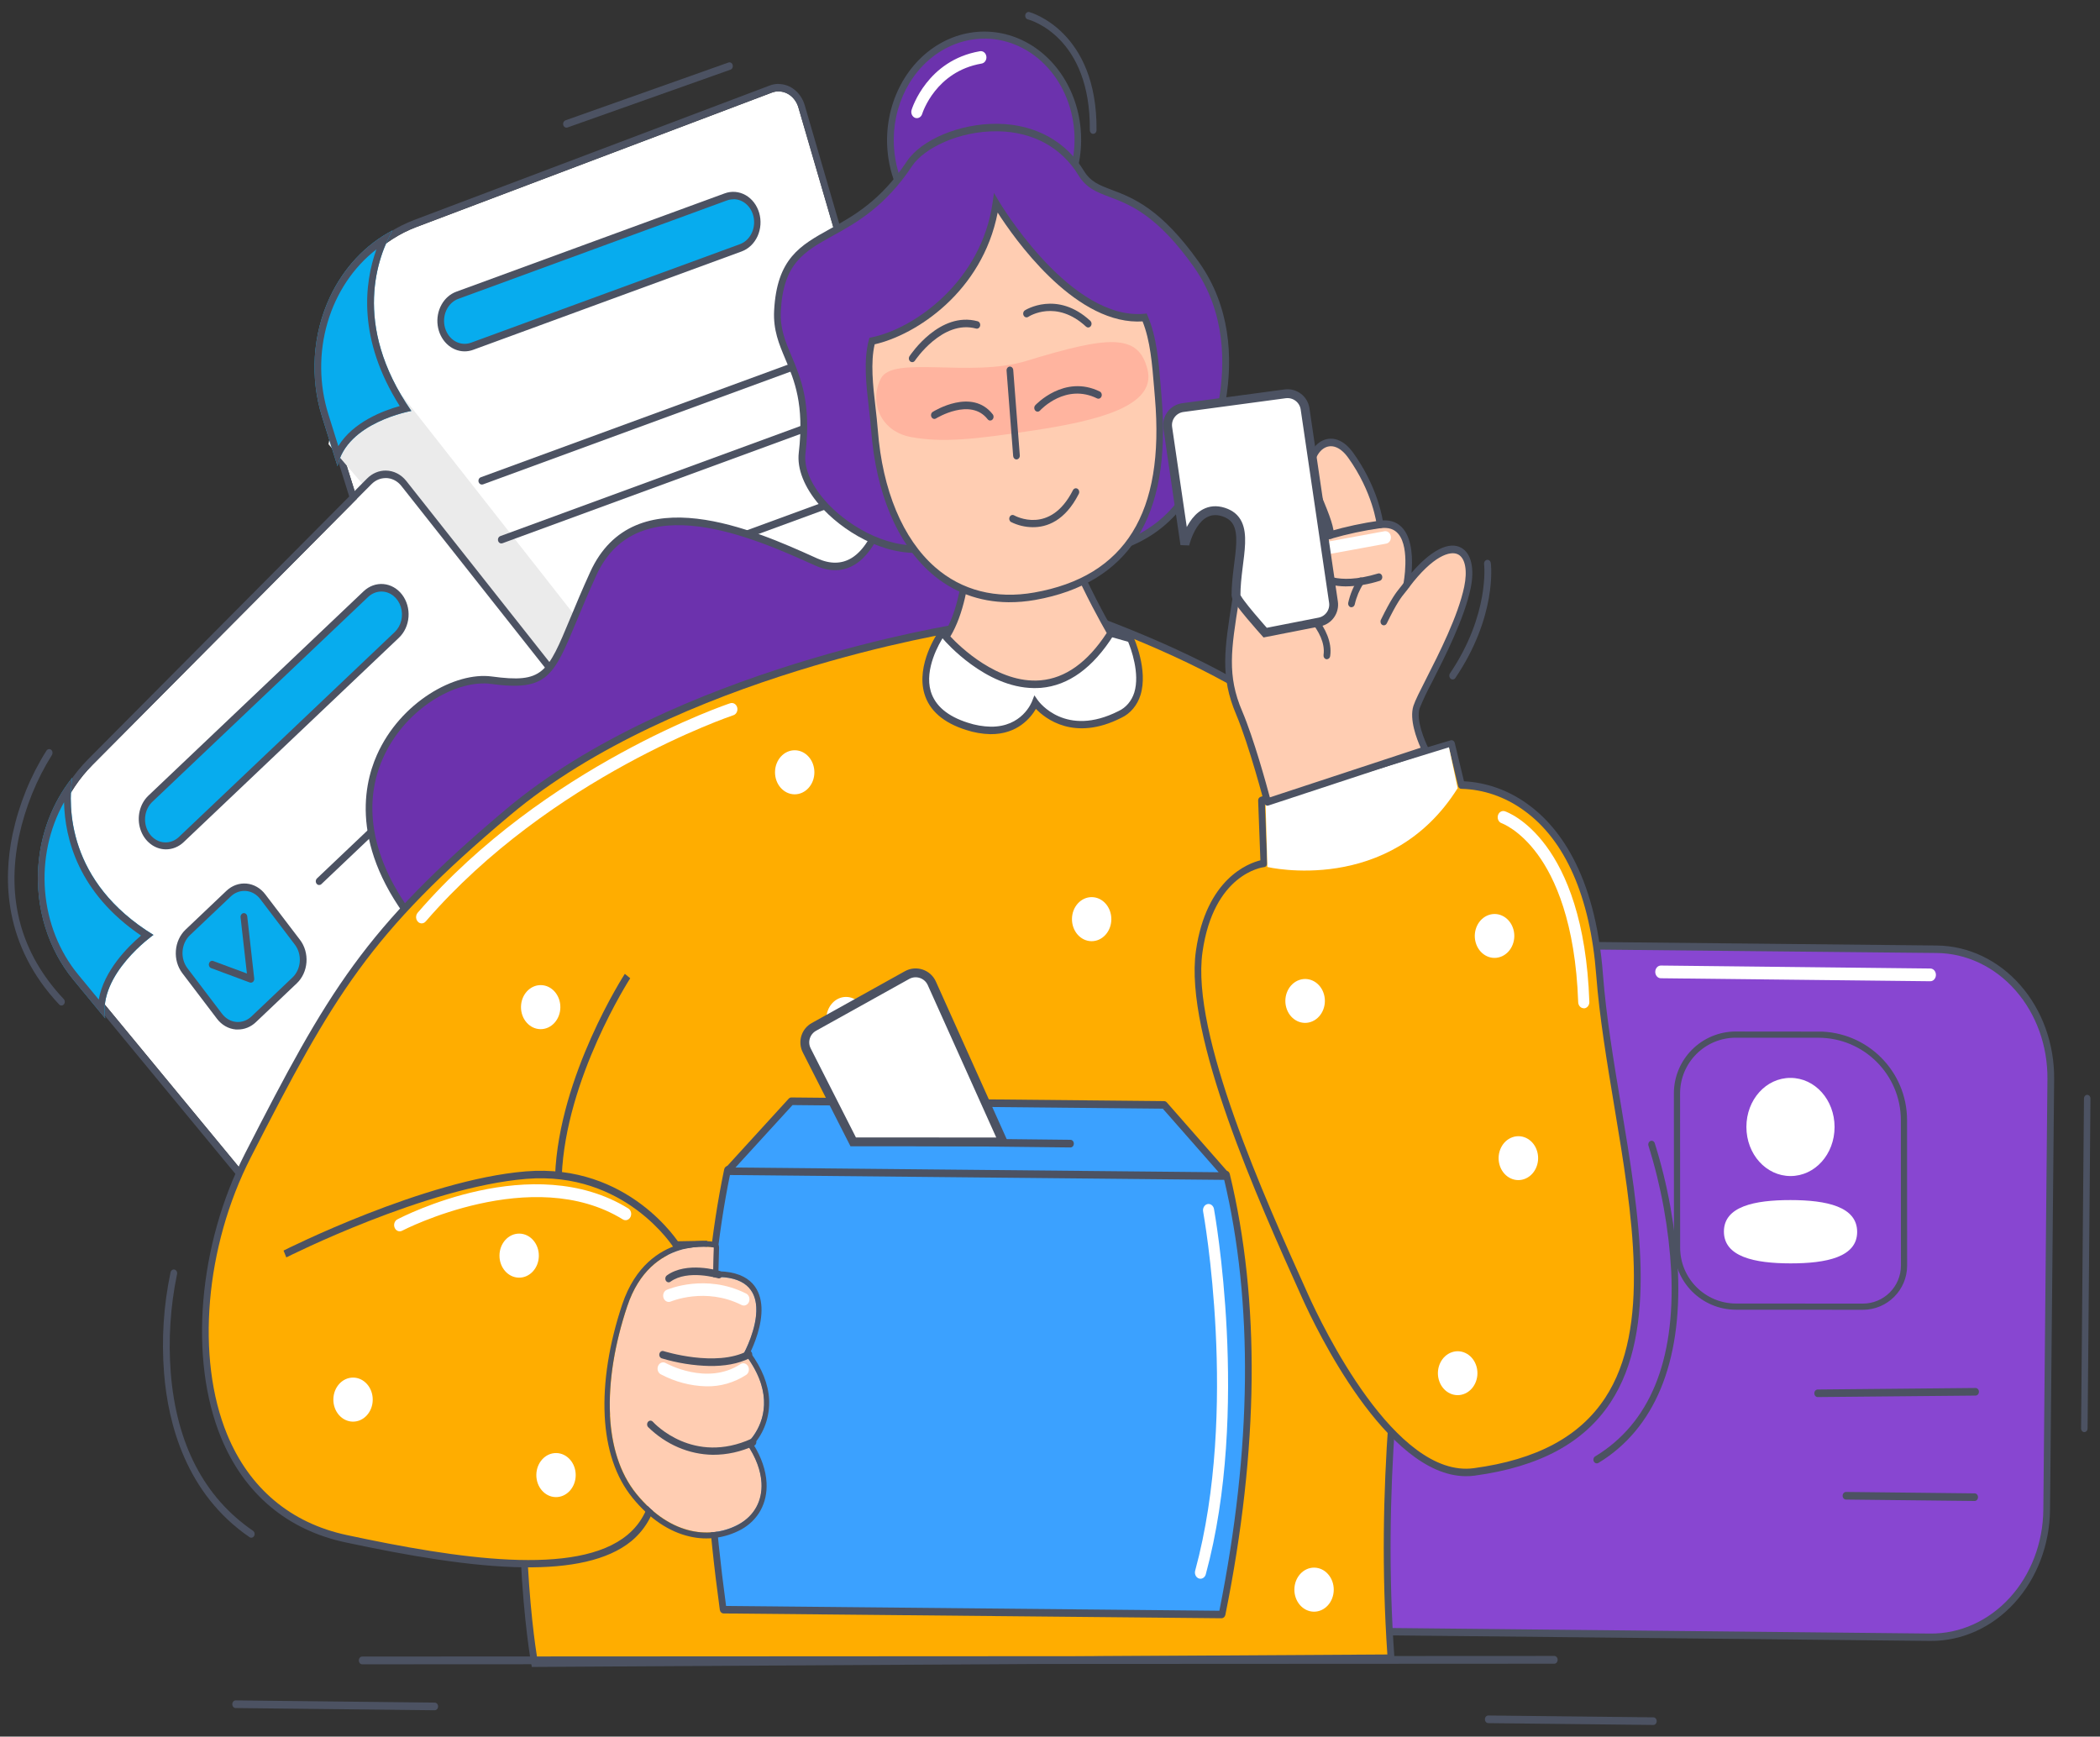 <svg width="237" height="196" viewBox="0 0 237 196" fill="none" xmlns="http://www.w3.org/2000/svg">
<rect x="0" y="0" width="237" height="196" fill="#333333" stroke="none"/>
<path d="M218.582 107.152L156.177 106.51C149.002 106.437 143.125 112.873 143.048 120.886L142.585 169.496C142.508 177.509 148.262 184.064 155.436 184.138L217.841 184.779C225.016 184.853 230.894 178.417 230.97 170.404L231.434 121.794C231.51 113.781 225.756 107.226 218.582 107.152Z" fill="#8846D1"/>
<path d="M217.837 185.202L155.435 184.56C151.888 184.524 148.501 182.916 146.019 180.091C143.536 177.265 142.161 173.453 142.196 169.491L142.659 120.881C142.697 116.917 144.143 113.13 146.679 110.353C149.216 107.576 152.634 106.037 156.184 106.073L218.585 106.714C222.135 106.751 225.523 108.36 228.006 111.189C230.489 114.018 231.863 117.834 231.825 121.798L231.361 170.408C231.32 174.369 229.872 178.152 227.336 180.926C224.801 183.7 221.384 185.238 217.837 185.202ZM156.175 106.933C152.827 106.899 149.602 108.351 147.209 110.971C144.816 113.591 143.452 117.164 143.417 120.903L142.953 169.513C142.921 173.25 144.218 176.847 146.56 179.512C148.902 182.178 152.097 183.694 155.443 183.729L217.845 184.37C221.191 184.404 224.414 182.954 226.807 180.337C229.199 177.72 230.565 174.151 230.604 170.414L231.067 121.79C231.103 118.05 229.807 114.45 227.465 111.782C225.123 109.113 221.926 107.595 218.577 107.56L156.175 106.933Z" fill="#4C5262"/>
<path d="M205.136 157.682C205.035 157.681 204.939 157.635 204.869 157.553C204.798 157.472 204.759 157.363 204.76 157.249C204.761 157.136 204.802 157.027 204.874 156.948C204.946 156.868 205.043 156.824 205.143 156.825L222.953 156.655C223.003 156.654 223.052 156.665 223.099 156.686C223.145 156.706 223.188 156.738 223.223 156.777C223.259 156.816 223.287 156.863 223.307 156.915C223.326 156.967 223.336 157.023 223.336 157.08C223.336 157.193 223.297 157.302 223.227 157.383C223.157 157.464 223.061 157.511 222.961 157.512L205.151 157.679L205.136 157.682Z" fill="#4C5262"/>
<path d="M222.849 169.408L208.329 169.248C208.228 169.247 208.132 169.2 208.062 169.119C207.991 169.038 207.952 168.928 207.953 168.814C207.954 168.7 207.995 168.592 208.067 168.512C208.139 168.432 208.236 168.388 208.336 168.389L222.857 168.549C222.957 168.55 223.053 168.597 223.123 168.678C223.194 168.759 223.233 168.869 223.232 168.983C223.231 169.097 223.19 169.205 223.118 169.285C223.046 169.365 222.949 169.409 222.849 169.408Z" fill="#4C5262"/>
<path d="M235.228 161.637C235.131 161.636 235.038 161.59 234.97 161.51C234.901 161.43 234.864 161.322 234.865 161.21L235.191 123.985C235.192 123.873 235.231 123.766 235.301 123.687C235.37 123.609 235.464 123.566 235.562 123.567C235.659 123.568 235.752 123.613 235.82 123.693C235.888 123.773 235.926 123.881 235.925 123.993L235.599 161.219C235.598 161.331 235.558 161.438 235.489 161.516C235.419 161.594 235.326 161.638 235.228 161.637Z" fill="#4C5262"/>
<path d="M217.844 110.748L187.433 110.411C187.265 110.409 187.105 110.332 186.988 110.196C186.87 110.06 186.805 109.877 186.807 109.686C186.809 109.496 186.877 109.314 186.997 109.181C187.116 109.048 187.278 108.974 187.445 108.976L217.856 109.312C218.024 109.314 218.184 109.392 218.302 109.527C218.419 109.663 218.484 109.847 218.482 110.037C218.48 110.227 218.412 110.409 218.292 110.542C218.173 110.676 218.011 110.749 217.844 110.748Z" fill="white"/>
<g clip-path="url(#clip0_4992_13800)">
<path d="M202.073 135.446C206.15 135.448 209.591 136.188 209.593 139.035C209.594 141.883 206.131 142.593 202.076 142.591C198 142.588 194.558 141.848 194.556 139.001C194.555 136.153 198.018 135.444 202.073 135.446ZM202.066 121.657C204.828 121.658 207.042 124.123 207.044 127.198C207.045 130.272 204.833 132.736 202.071 132.734C199.31 132.732 197.095 130.266 197.094 127.192C197.092 124.118 199.305 121.655 202.066 121.657Z" fill="white"/>
<path d="M189.26 123.416C189.258 119.744 192.234 116.768 195.906 116.77L205.221 116.775C210.55 116.778 214.873 121.101 214.876 126.431L214.884 142.833C214.885 145.401 212.804 147.482 210.236 147.48L195.921 147.472C192.249 147.47 189.27 144.491 189.268 140.818L189.26 123.416Z" stroke="#4C5262" stroke-width="0.7"/>
</g>
<path d="M50.233 88.065L37.494 47.337C36.81 45.15 36.535 42.83 36.684 40.517C36.834 38.205 37.406 35.95 38.365 33.892C40.179 29.995 43.273 27.031 46.995 25.623L87.103 10.456C87.399 10.341 87.713 10.294 88.026 10.317C88.339 10.34 88.644 10.432 88.925 10.589C89.205 10.745 89.454 10.962 89.658 11.227C89.863 11.493 90.017 11.801 90.114 12.134L114.683 96.428C114.808 96.856 114.833 97.313 114.755 97.756C114.677 98.198 114.499 98.611 114.238 98.956C113.978 99.3 113.642 99.564 113.265 99.723C112.887 99.882 112.479 99.93 112.08 99.863L52.118 89.793C51.693 89.724 51.292 89.527 50.96 89.222C50.628 88.918 50.377 88.518 50.233 88.065Z" fill="white"/>
<path d="M87.881 10.324C88.375 10.329 88.855 10.507 89.253 10.833C89.651 11.159 89.948 11.616 90.101 12.141L114.67 96.435C114.786 96.833 114.816 97.255 114.757 97.669C114.698 98.082 114.552 98.474 114.331 98.813C114.11 99.151 113.82 99.427 113.486 99.616C113.152 99.805 112.782 99.903 112.408 99.901C112.294 99.9 112.18 99.89 112.067 99.87L52.105 89.797C51.681 89.726 51.283 89.528 50.953 89.222C50.623 88.917 50.374 88.516 50.233 88.064L37.494 47.336C36.831 45.217 36.552 42.971 36.672 40.729C36.791 38.487 37.308 36.292 38.192 34.272C39.075 32.253 40.309 30.448 41.82 28.963C43.331 27.478 45.09 26.342 46.995 25.622L87.102 10.454C87.353 10.36 87.616 10.313 87.881 10.315L87.881 10.324ZM87.889 9.469C87.54 9.466 87.193 9.528 86.863 9.654L46.756 24.821C44.755 25.577 42.908 26.769 41.322 28.328C39.735 29.887 38.44 31.781 37.512 33.902C36.584 36.022 36.041 38.326 35.916 40.68C35.79 43.035 36.084 45.392 36.779 47.616L49.519 88.345C49.707 88.94 50.036 89.467 50.472 89.868C50.907 90.27 51.432 90.531 51.991 90.625L111.953 100.709C112.1 100.735 112.25 100.749 112.399 100.75C112.893 100.753 113.381 100.624 113.822 100.375C114.263 100.126 114.645 99.763 114.937 99.317C115.232 98.871 115.427 98.353 115.506 97.806C115.584 97.259 115.543 96.699 115.387 96.174L90.82 11.88C90.618 11.187 90.226 10.582 89.7 10.152C89.174 9.721 88.54 9.487 87.887 9.481L87.889 9.469Z" fill="#4C5262"/>
<path d="M39.706 37.409L76.737 84.588L69.175 87.623L37.066 50.131L39.706 37.409Z" fill="#EBEBEB"/>
<path d="M37.208 33.588C36.252 35.645 35.682 37.898 35.533 40.208C35.384 42.519 35.659 44.838 36.342 47.022L38.092 52.624C39.12 47.661 46.422 46.384 46.422 46.384C39.6 36.55 42.726 28.789 44.299 26.009C41.253 27.59 38.759 30.255 37.208 33.588Z" fill="#07ACEE"/>
<path d="M42.48 28.145C41.116 31.944 40.323 38.267 45.114 45.828C43.286 46.337 39.855 47.614 38.182 50.351L37.054 46.742C36.013 43.41 35.98 39.785 36.96 36.424C37.94 33.063 39.88 30.154 42.48 28.145ZM44.298 26.009C40.877 27.783 38.166 30.919 36.695 34.804C35.224 38.69 35.098 43.046 36.342 47.022L38.091 52.624C39.12 47.661 46.422 46.384 46.422 46.384C39.6 36.55 42.725 28.789 44.298 26.009Z" fill="#4C5262"/>
<path d="M35.574 142.161L9.412 110.456C8.008 108.754 6.931 106.747 6.248 104.56C5.565 102.373 5.29 100.052 5.44 97.739C5.726 93.359 7.519 89.269 10.443 86.327L41.932 54.637C42.165 54.403 42.436 54.224 42.731 54.108C43.026 53.992 43.338 53.942 43.649 53.962C43.961 53.981 44.266 54.069 44.547 54.221C44.827 54.373 45.078 54.586 45.285 54.847L97.784 121.283C98.051 121.62 98.236 122.028 98.322 122.468C98.407 122.909 98.391 123.367 98.273 123.798C98.155 124.23 97.941 124.621 97.65 124.934C97.359 125.247 97.001 125.472 96.611 125.587L37.911 142.923C37.496 143.045 37.059 143.039 36.647 142.905C36.235 142.771 35.864 142.514 35.574 142.161Z" fill="white"/>
<path d="M43.537 53.952C43.87 53.953 44.198 54.032 44.501 54.185C44.804 54.338 45.075 54.562 45.295 54.84L97.794 121.276C98.061 121.613 98.246 122.021 98.332 122.461C98.417 122.902 98.4 123.359 98.283 123.791C98.165 124.223 97.951 124.614 97.66 124.927C97.369 125.24 97.011 125.465 96.621 125.58L37.921 142.916C37.718 142.978 37.508 143.008 37.297 143.005C36.974 143.002 36.656 142.925 36.362 142.779C36.067 142.633 35.803 142.421 35.584 142.157L9.413 110.455C8.051 108.805 6.997 106.869 6.311 104.759C5.625 102.649 5.321 100.407 5.417 98.162C5.513 95.918 6.006 93.716 6.869 91.684C7.732 89.652 8.947 87.831 10.443 86.326L41.932 54.636C42.373 54.193 42.945 53.951 43.537 53.957L43.537 53.952ZM43.545 53.111C42.764 53.103 42.008 53.423 41.426 54.008L9.937 85.698C8.367 87.278 7.092 89.19 6.187 91.324C5.281 93.457 4.763 95.769 4.663 98.125C4.563 100.481 4.881 102.835 5.601 105.051C6.321 107.266 7.428 109.298 8.856 111.03L35.018 142.735C35.306 143.085 35.655 143.364 36.044 143.557C36.432 143.75 36.852 143.852 37.278 143.857C37.557 143.859 37.835 143.82 38.105 143.741L96.802 126.405C97.317 126.253 97.789 125.956 98.173 125.542C98.557 125.128 98.841 124.612 98.996 124.042C99.152 123.472 99.174 122.868 99.061 122.286C98.948 121.705 98.705 121.165 98.352 120.72L45.853 54.284C45.563 53.919 45.208 53.627 44.811 53.425C44.413 53.222 43.982 53.116 43.545 53.111Z" fill="#4C5262"/>
<path d="M4.319 97.874C4.17 100.184 4.444 102.503 5.126 104.688C5.807 106.873 6.882 108.878 8.284 110.579L11.877 114.939C11.063 109.929 17.326 105.518 17.326 105.518C7.562 99.528 7.692 91.022 8.155 87.775C5.914 90.576 4.565 94.128 4.319 97.874Z" fill="#07ACEE"/>
<path d="M7.228 90.541C7.321 94.628 8.829 100.78 15.917 105.591C14.418 106.867 11.717 109.56 11.145 112.815L8.828 110.003C6.691 107.41 5.376 104.1 5.087 100.584C4.798 97.068 5.55 93.54 7.228 90.543L7.228 90.541ZM8.145 87.777C5.627 90.922 4.245 95.001 4.269 99.217C4.293 103.434 5.721 107.485 8.274 110.581L11.867 114.941C11.053 109.931 17.316 105.52 17.316 105.52C7.552 99.53 7.682 91.024 8.145 87.777Z" fill="#4C5262"/>
<path d="M25.762 100.747L21.138 105.121C19.983 106.214 19.84 108.14 20.819 109.423L24.736 114.56C25.715 115.843 27.445 115.998 28.599 114.905L33.224 110.531C34.379 109.438 34.522 107.512 33.543 106.229L29.625 101.092C28.647 99.809 26.917 99.654 25.762 100.747Z" fill="#07ACEE"/>
<path d="M26.828 116.193C26.753 116.193 26.677 116.192 26.601 116.191C26.194 116.155 25.797 116.029 25.434 115.821C25.07 115.613 24.747 115.326 24.484 114.978L20.574 109.833C20.041 109.13 19.78 108.219 19.849 107.299C19.917 106.379 20.309 105.526 20.938 104.927L25.551 100.545C25.863 100.248 26.224 100.024 26.613 99.883C27.003 99.743 27.413 99.689 27.821 99.726C28.228 99.763 28.625 99.888 28.989 100.097C29.352 100.305 29.675 100.591 29.939 100.94L33.857 106.076C34.122 106.423 34.323 106.826 34.448 107.261C34.573 107.696 34.62 108.154 34.587 108.61C34.553 109.066 34.439 109.51 34.252 109.917C34.065 110.324 33.808 110.686 33.495 110.982L28.883 115.362C28.311 115.909 27.58 116.205 26.828 116.193ZM27.587 100.553C27.021 100.547 26.473 100.77 26.042 101.181L21.426 105.561C20.95 106.015 20.654 106.661 20.603 107.357C20.552 108.053 20.749 108.743 21.152 109.275L25.059 114.42C25.259 114.684 25.504 114.901 25.779 115.059C26.054 115.217 26.355 115.313 26.663 115.34C26.972 115.368 27.283 115.328 27.578 115.221C27.872 115.115 28.146 114.944 28.382 114.72L32.995 110.337C33.232 110.114 33.428 109.841 33.572 109.534C33.715 109.227 33.802 108.891 33.829 108.546C33.856 108.202 33.822 107.855 33.728 107.525C33.635 107.195 33.484 106.89 33.284 106.626L29.374 101.478C29.175 101.215 28.93 100.997 28.655 100.84C28.38 100.682 28.08 100.587 27.771 100.56L27.587 100.553Z" fill="#4C5262"/>
<path d="M41.26 66.979L16.955 89.965C15.815 91.042 15.674 92.942 16.64 94.207L16.641 94.21C17.607 95.475 19.313 95.627 20.452 94.55L44.758 71.564C45.897 70.486 46.038 68.587 45.073 67.321L45.072 67.319C44.106 66.053 42.4 65.901 41.26 66.979Z" fill="#07ACEE"/>
<path d="M18.708 95.862C18.08 95.856 17.468 95.636 16.956 95.23C16.444 94.825 16.055 94.254 15.842 93.594C15.629 92.934 15.601 92.216 15.764 91.537C15.926 90.859 16.27 90.251 16.75 89.796L41.039 66.731C41.664 66.139 42.471 65.848 43.286 65.921C44.1 65.994 44.855 66.425 45.384 67.12C45.912 67.815 46.171 68.718 46.103 69.628C46.036 70.539 45.648 71.383 45.025 71.976L20.732 95.043C20.167 95.579 19.448 95.87 18.708 95.862ZM43.058 66.764C42.502 66.76 41.962 66.98 41.538 67.384L17.245 90.449C17.002 90.667 16.799 90.937 16.651 91.243C16.502 91.549 16.41 91.885 16.38 92.232C16.349 92.578 16.382 92.928 16.474 93.26C16.567 93.592 16.719 93.899 16.92 94.164C17.121 94.429 17.368 94.646 17.646 94.802C17.924 94.959 18.227 95.051 18.538 95.073C18.849 95.096 19.161 95.049 19.455 94.934C19.749 94.82 20.02 94.641 20.252 94.407L44.542 71.342C44.904 70.999 45.163 70.542 45.286 70.03C45.409 69.519 45.39 68.978 45.23 68.48C45.07 67.982 44.778 67.551 44.393 67.244C44.007 66.938 43.547 66.77 43.073 66.764L43.058 66.764Z" fill="#4C5262"/>
<path d="M36.014 99.887C35.96 99.887 35.906 99.873 35.857 99.848C35.808 99.823 35.765 99.786 35.73 99.74C35.697 99.698 35.672 99.649 35.657 99.596C35.641 99.543 35.636 99.487 35.64 99.431C35.644 99.376 35.658 99.322 35.681 99.272C35.704 99.222 35.735 99.178 35.773 99.142L55.58 80.335C55.618 80.298 55.662 80.27 55.71 80.252C55.757 80.234 55.807 80.227 55.857 80.231C55.907 80.235 55.956 80.25 56 80.275C56.045 80.3 56.085 80.334 56.117 80.376C56.15 80.419 56.175 80.468 56.191 80.521C56.207 80.574 56.213 80.63 56.209 80.685C56.206 80.741 56.193 80.796 56.17 80.846C56.148 80.895 56.117 80.94 56.079 80.977L36.269 99.787C36.198 99.855 36.107 99.89 36.014 99.887Z" fill="#4C5262"/>
<path d="M47.586 115.061C47.532 115.06 47.478 115.047 47.429 115.021C47.38 114.995 47.337 114.958 47.302 114.912C47.27 114.869 47.245 114.82 47.23 114.767C47.215 114.714 47.209 114.658 47.213 114.603C47.217 114.547 47.231 114.493 47.254 114.444C47.277 114.394 47.308 114.35 47.346 114.314L67.155 95.506C67.232 95.432 67.332 95.395 67.433 95.403C67.534 95.411 67.628 95.464 67.694 95.549C67.76 95.635 67.793 95.746 67.785 95.859C67.778 95.972 67.73 96.077 67.654 96.151L47.844 114.959C47.773 115.029 47.68 115.065 47.586 115.061Z" fill="#4C5262"/>
<path d="M81.91 22.381L51.587 33.401C50.165 33.917 49.387 35.613 49.85 37.189L49.85 37.191C50.313 38.767 51.84 39.625 53.261 39.109L83.585 28.089C85.006 27.572 85.784 25.876 85.322 24.301L85.321 24.298C84.859 22.723 83.332 21.864 81.91 22.381Z" fill="#07ACEE"/>
<path d="M52.405 39.656C51.675 39.647 50.971 39.348 50.42 38.812C49.869 38.277 49.507 37.541 49.396 36.733C49.286 35.925 49.436 35.1 49.819 34.403C50.201 33.706 50.793 33.182 51.487 32.926L81.792 21.823C82.57 21.538 83.417 21.61 84.146 22.023C84.875 22.436 85.426 23.157 85.679 24.026C85.932 24.895 85.866 25.842 85.495 26.659C85.123 27.475 84.478 28.094 83.7 28.379L53.397 39.484C53.077 39.601 52.742 39.659 52.405 39.656ZM82.773 22.497C82.52 22.494 82.267 22.538 82.027 22.628L51.721 33.731C51.134 33.946 50.648 34.413 50.368 35.029C50.088 35.645 50.038 36.36 50.229 37.016C50.42 37.672 50.836 38.215 51.387 38.527C51.937 38.838 52.576 38.892 53.163 38.677L83.465 27.574C83.999 27.389 84.456 26.996 84.752 26.466C85.049 25.937 85.166 25.306 85.082 24.689C84.998 24.073 84.719 23.51 84.295 23.105C83.872 22.7 83.332 22.479 82.773 22.483L82.773 22.497Z" fill="#4C5262"/>
<path d="M54.373 54.688C54.294 54.688 54.218 54.66 54.154 54.609C54.089 54.557 54.041 54.485 54.015 54.402C53.999 54.349 53.994 54.293 53.998 54.238C54.002 54.182 54.016 54.128 54.038 54.078C54.061 54.028 54.092 53.984 54.13 53.948C54.169 53.912 54.213 53.885 54.26 53.867L90.64 40.526C90.735 40.489 90.84 40.497 90.93 40.546C91.021 40.596 91.09 40.684 91.122 40.791C91.154 40.898 91.148 41.015 91.103 41.116C91.058 41.217 90.98 41.295 90.884 41.331L54.502 54.673C54.46 54.686 54.417 54.691 54.373 54.688Z" fill="#4C5262"/>
<path d="M56.569 61.336C56.479 61.335 56.393 61.298 56.325 61.233C56.258 61.167 56.213 61.076 56.199 60.977C56.186 60.878 56.204 60.777 56.251 60.691C56.298 60.605 56.371 60.541 56.456 60.509L92.508 47.286C92.604 47.25 92.708 47.257 92.799 47.307C92.889 47.357 92.958 47.444 92.991 47.551C93.023 47.658 93.016 47.775 92.972 47.876C92.927 47.978 92.848 48.055 92.753 48.092L56.701 61.315C56.658 61.33 56.614 61.337 56.569 61.336Z" fill="#4C5262"/>
<path d="M78.132 62.978C78.043 62.977 77.956 62.94 77.889 62.874C77.821 62.809 77.776 62.718 77.763 62.619C77.749 62.52 77.767 62.418 77.814 62.333C77.861 62.247 77.934 62.183 78.019 62.151L96.603 55.337C96.65 55.319 96.7 55.311 96.75 55.315C96.8 55.318 96.848 55.333 96.893 55.357C96.938 55.382 96.978 55.416 97.011 55.458C97.044 55.5 97.069 55.549 97.085 55.601C97.101 55.654 97.108 55.71 97.105 55.766C97.101 55.822 97.088 55.876 97.066 55.926C97.044 55.977 97.013 56.022 96.976 56.059C96.938 56.096 96.895 56.124 96.847 56.142L78.266 62.956C78.223 62.973 78.178 62.98 78.132 62.978Z" fill="#4C5262"/>
<path d="M28.31 110.911C28.27 110.911 28.231 110.904 28.194 110.89L23.805 109.258C23.715 109.218 23.643 109.141 23.602 109.043C23.562 108.946 23.556 108.834 23.587 108.732C23.617 108.63 23.682 108.544 23.767 108.493C23.852 108.442 23.951 108.429 24.044 108.457L27.866 109.875L27.149 103.534C27.137 103.423 27.165 103.311 27.227 103.222C27.289 103.134 27.379 103.076 27.479 103.061C27.528 103.054 27.578 103.058 27.626 103.072C27.674 103.086 27.719 103.111 27.759 103.145C27.798 103.179 27.831 103.222 27.856 103.27C27.88 103.318 27.896 103.372 27.902 103.427L28.69 110.435C28.698 110.506 28.69 110.578 28.666 110.644C28.643 110.711 28.604 110.769 28.555 110.815C28.486 110.878 28.399 110.912 28.31 110.911Z" fill="#4C5262"/>
<path d="M35.314 124.189L39.489 124.627L39.043 118.285" fill="#6C32AD"/>
<path d="M39.486 125.05L39.456 125.049L35.277 124.614C35.177 124.604 35.085 124.549 35.021 124.462C34.957 124.375 34.927 124.264 34.936 124.152C34.946 124.04 34.995 123.936 35.073 123.865C35.151 123.793 35.251 123.759 35.351 123.769L39.079 124.158L38.668 118.318C38.664 118.263 38.67 118.207 38.685 118.154C38.701 118.101 38.725 118.052 38.758 118.009C38.823 117.923 38.916 117.87 39.017 117.861C39.117 117.852 39.216 117.887 39.293 117.96C39.37 118.033 39.417 118.137 39.425 118.249L39.866 124.591C39.87 124.65 39.863 124.709 39.846 124.764C39.828 124.82 39.8 124.871 39.764 124.914C39.728 124.957 39.685 124.991 39.637 125.015C39.588 125.038 39.536 125.05 39.483 125.05L39.486 125.05Z" fill="#4C5262"/>
<path d="M6.924 113.486C6.831 113.484 6.741 113.443 6.674 113.37C0.402 106.701 0.351 99.254 1.415 94.179C2.142 90.779 3.443 87.566 5.249 84.713C5.31 84.624 5.4 84.565 5.499 84.549C5.598 84.534 5.699 84.564 5.779 84.631C5.859 84.699 5.911 84.799 5.925 84.91C5.938 85.022 5.912 85.134 5.852 85.224C4.114 87.996 2.857 91.108 2.145 94.398C0.674 101.454 2.372 107.637 7.193 112.759C7.229 112.797 7.258 112.843 7.278 112.894C7.299 112.944 7.31 112.999 7.311 113.054C7.312 113.11 7.304 113.165 7.286 113.217C7.268 113.269 7.242 113.316 7.208 113.357C7.171 113.399 7.127 113.432 7.078 113.454C7.03 113.476 6.977 113.487 6.924 113.486Z" fill="#4C5262"/>
<path d="M63.926 14.41C63.836 14.409 63.748 14.373 63.68 14.306C63.611 14.24 63.566 14.148 63.553 14.048C63.54 13.948 63.559 13.846 63.608 13.76C63.657 13.674 63.731 13.611 63.818 13.581L82.227 7.051C82.322 7.022 82.423 7.035 82.509 7.087C82.595 7.14 82.66 7.228 82.689 7.332C82.719 7.436 82.711 7.55 82.667 7.648C82.623 7.746 82.547 7.821 82.455 7.858L64.045 14.389C64.007 14.404 63.967 14.411 63.926 14.41Z" fill="#4C5262"/>
<path d="M152.45 148.714C152.45 148.714 166.775 160.767 177.53 156.15C188.285 151.533 159.195 130.431 152.45 148.714Z" fill="#FFAD00"/>
<path d="M171.917 157.635C162.435 157.538 152.713 149.464 152.222 149.053L151.986 148.856L152.1 148.552C154.214 142.822 158.781 140.193 164.953 141.146C172.062 142.246 179.792 148.047 180.253 152.643C180.378 153.864 180.031 155.529 177.67 156.543C175.831 157.31 173.879 157.68 171.917 157.635ZM152.916 148.569C154.821 150.09 167.712 159.912 177.394 155.753C178.916 155.097 179.633 154.082 179.497 152.74C179.109 148.937 172.134 143.11 164.849 141.986C161.527 141.474 155.629 141.665 152.916 148.569Z" fill="#4C5262"/>
<path d="M100.184 55.86C100.184 55.86 98.569 66.329 92.081 63.407C85.593 60.486 71.786 54.093 66.934 64.762C62.081 75.432 62.923 77.771 55.454 76.775C47.985 75.778 33.203 88.572 47.919 105.471C62.636 122.37 112.284 68.061 112.284 68.061L111.841 61.495L100.184 55.86Z" fill="#6C32AD"/>
<path d="M55.406 109.146L55.368 109.146C52.161 109.113 49.57 107.958 47.642 105.757C39.44 96.341 40.921 88.844 42.534 85.214C45.192 79.227 51.382 75.795 55.499 76.351C61.3 77.133 61.77 76.004 64.376 69.737C64.991 68.257 65.689 66.58 66.6 64.581C71.55 53.698 85.346 59.921 91.977 62.912L92.228 63.025C93.695 63.686 95.001 63.665 96.136 62.963C98.931 61.221 99.808 55.85 99.816 55.797L99.897 55.267L112.215 61.216L112.689 68.231L112.564 68.371C105.821 75.587 98.753 82.414 91.386 88.824C75.68 102.384 63.58 109.23 55.406 109.146ZM54.64 77.138C50.814 77.098 45.566 80.286 43.212 85.59C40.582 91.512 42.347 98.464 48.185 105.168C49.962 107.206 52.381 108.26 55.376 108.299L55.411 108.3C73.982 108.491 109.488 70.491 111.894 67.904L111.48 61.789L100.461 56.463C100.159 57.938 99.102 62.091 96.5 63.703C95.164 64.536 93.63 64.571 91.953 63.809L91.702 63.696C85.282 60.809 71.918 54.773 67.285 64.963C66.38 66.951 65.688 68.614 65.075 70.091C62.467 76.361 61.766 78.049 55.41 77.191C55.155 77.154 54.898 77.134 54.64 77.129L54.64 77.138Z" fill="#4C5262"/>
<path d="M123.957 70.088C184.877 93.058 152.571 124.509 156.982 187.139L60.325 187.716C60.325 187.716 47.057 116.095 103.283 72.058" fill="#FFAD00"/>
<path d="M60.019 188.141L59.956 187.805C59.922 187.624 56.667 169.549 60.352 146.326C62.516 132.684 66.611 119.955 72.528 108.494C79.924 94.167 90.199 81.79 103.073 71.711L103.51 72.415C74.585 95.068 64.486 125.18 61.108 146.452C57.721 167.781 60.225 184.727 60.65 187.305L156.573 186.732C155.28 167.681 157.341 151.718 159.159 137.621C161.222 121.629 162.852 109 158.778 98.149C154.379 86.472 143.606 77.941 123.845 70.49L124.088 69.689C144.072 77.224 154.98 85.9 159.478 97.818C163.643 108.875 162 121.606 159.92 137.727C158.091 151.894 156.02 167.951 157.369 187.109L157.4 187.561L60.019 188.141Z" fill="#4C5262"/>
<path d="M108.405 70.821C108.405 70.821 76.357 75.684 57.332 91.68C41.321 105.142 37.302 112.19 27.969 130.428C20.166 145.677 20.581 169.734 39.075 173.671C57.57 177.607 72.96 178.907 74.002 167.501L79.665 166.291L79.427 140.462L76.112 140.527" fill="#FFAD00"/>
<path d="M59.194 176.896C53.102 176.833 45.891 175.55 39.002 174.084C32.416 172.683 27.557 168.591 24.947 162.252C21.294 153.38 22.378 140.504 27.64 130.216C37.05 111.826 41.12 104.782 57.105 91.337C75.99 75.463 108.032 70.437 108.355 70.395L108.456 71.242C108.135 71.292 76.285 76.267 57.56 92.02C41.692 105.36 37.65 112.36 28.297 130.64C23.154 140.701 22.08 153.265 25.634 161.901C28.138 167.982 32.81 171.906 39.154 173.257C51.614 175.922 65.104 177.977 70.808 173.238C72.484 171.846 73.408 169.952 73.639 167.457L73.667 167.145L79.294 165.943L79.063 140.892L76.13 140.949L76.118 140.103L79.811 140.037L80.062 166.644L74.364 167.859C74.067 170.419 73.026 172.454 71.278 173.919C68.559 176.155 64.263 176.948 59.194 176.896Z" fill="#4C5262"/>
<path d="M75.753 140.923C75.753 140.923 69.114 150.554 73.664 166.731L79.216 165.755L78.937 140.933L75.753 140.923Z" fill="white"/>
<path d="M89.665 89.651C90.892 89.664 91.897 88.562 91.909 87.189C91.921 85.816 90.937 84.692 89.71 84.678C88.483 84.665 87.478 85.767 87.466 87.14C87.453 88.513 88.438 89.637 89.665 89.651Z" fill="white"/>
<path d="M60.997 116.156C62.224 116.17 63.228 115.068 63.241 113.695C63.254 112.322 62.269 111.198 61.042 111.184C59.815 111.171 58.81 112.273 58.798 113.646C58.785 115.019 59.77 116.143 60.997 116.156Z" fill="white"/>
<path d="M95.456 117.49C96.683 117.504 97.688 116.401 97.7 115.028C97.712 113.655 96.728 112.532 95.501 112.518C94.274 112.505 93.269 113.607 93.257 114.98C93.244 116.353 94.229 117.477 95.456 117.49Z" fill="white"/>
<path d="M123.178 106.227C124.405 106.24 125.41 105.138 125.423 103.765C125.435 102.392 124.451 101.268 123.224 101.255C121.997 101.241 120.992 102.343 120.979 103.716C120.967 105.089 121.951 106.213 123.178 106.227Z" fill="white"/>
<path d="M39.821 160.453C41.048 160.467 42.053 159.365 42.065 157.992C42.078 156.619 41.093 155.495 39.866 155.481C38.639 155.468 37.634 156.57 37.622 157.943C37.609 159.316 38.594 160.44 39.821 160.453Z" fill="white"/>
<path d="M58.568 144.203C59.795 144.217 60.8 143.115 60.812 141.742C60.825 140.369 59.84 139.245 58.613 139.231C57.386 139.218 56.382 140.32 56.369 141.693C56.356 143.066 57.341 144.19 58.568 144.203Z" fill="white"/>
<path d="M62.728 168.971C63.955 168.984 64.96 167.882 64.973 166.509C64.985 165.136 64 164.012 62.773 163.999C61.546 163.985 60.542 165.088 60.529 166.461C60.517 167.834 61.501 168.958 62.728 168.971Z" fill="white"/>
<path d="M148.279 181.903C149.506 181.916 150.511 180.814 150.523 179.441C150.536 178.068 149.551 176.944 148.324 176.93C147.097 176.917 146.092 178.019 146.08 179.392C146.067 180.765 147.052 181.889 148.279 181.903Z" fill="white"/>
<path d="M32.313 141.918L32 141.145C32.157 141.065 47.873 133.152 59.329 132.208C70.94 131.254 76.627 140.28 76.684 140.371L76.058 140.853C76.005 140.765 70.546 132.135 59.385 133.054C48.057 133.989 32.468 141.837 32.313 141.918Z" fill="#4C5262"/>
<path d="M70.822 110.162C70.822 110.162 63.463 121.447 63.026 132.705L70.822 110.162Z" fill="#FFAD00"/>
<path d="M63.4 132.723L62.645 132.687C63.082 121.423 70.442 110.025 70.516 109.913L71.126 110.409C71.056 110.521 63.84 121.724 63.4 132.723Z" fill="#4C5262"/>
<path d="M106.221 71.545C106.221 71.545 100.775 79.338 109.133 81.979C115.14 83.878 116.826 79.305 116.826 79.305C116.826 79.305 120.047 83.856 126.396 80.626C130.524 78.528 127.574 72.072 127.574 72.072C118.729 69.474 115.289 69.337 106.221 71.545Z" fill="white"/>
<path d="M111.769 82.861C110.842 82.839 109.922 82.68 109.032 82.387C106.463 81.576 104.88 80.196 104.322 78.287C103.363 75.005 105.82 71.437 105.925 71.285L106.009 71.165L106.143 71.132C115.206 68.922 118.629 69.002 127.67 71.662L127.834 71.711L127.913 71.879C127.983 72.032 129.596 75.62 128.712 78.448C128.534 79.02 128.25 79.544 127.878 79.986C127.506 80.428 127.056 80.777 126.556 81.011C121.24 83.718 117.965 81.107 116.909 80.006C116.35 80.971 114.846 82.893 111.769 82.861ZM106.444 71.926C106.044 72.549 104.298 75.481 105.042 78.026C105.532 79.649 106.93 80.844 109.24 81.573C110.073 81.848 110.936 81.997 111.805 82.017C115.341 82.054 116.424 79.284 116.478 79.144L116.737 78.48L117.136 79.049C117.261 79.222 120.264 83.293 126.252 80.246C126.658 80.058 127.024 79.776 127.327 79.419C127.629 79.062 127.861 78.638 128.008 78.175C128.685 76.003 127.613 73.152 127.319 72.437C118.585 69.883 115.195 69.803 106.444 71.926Z" fill="#4C5262"/>
<path d="M109.172 55.652C109.172 55.652 110.2 66.578 106.765 71.882C106.765 71.882 117.304 84.206 125.359 71.45C125.359 71.45 117.88 58.567 119.362 54.857C120.844 51.147 109.172 55.652 109.172 55.652Z" fill="#FFCDB2"/>
<path d="M116.673 77.66C111.197 77.607 106.689 72.409 106.492 72.179L106.272 71.923L106.459 71.643C109.769 66.535 108.806 55.815 108.795 55.705L108.765 55.372L109.049 55.262C110.568 54.673 118.224 51.832 119.615 53.529C119.829 53.79 120.019 54.263 119.708 55.038C118.56 57.908 123.618 67.698 125.676 71.228L125.815 71.469L125.667 71.702C123.347 75.376 120.593 77.373 117.478 77.636C117.208 77.653 116.94 77.662 116.673 77.66ZM107.257 71.834C108.255 72.907 112.611 77.195 117.426 76.787C120.238 76.546 122.743 74.749 124.9 71.443C123.673 69.297 117.562 58.327 119.013 54.687C119.127 54.406 119.139 54.203 119.052 54.095C118.304 53.172 113.152 54.602 109.572 55.947C109.722 57.834 110.23 66.853 107.257 71.834Z" fill="#4C5262"/>
<path d="M110.945 27.623C116.784 27.68 121.571 22.426 121.636 15.889C121.701 9.351 117.02 4.006 111.181 3.95C105.341 3.893 100.555 9.147 100.49 15.684C100.424 22.222 105.105 27.567 110.945 27.623Z" fill="#6C32AD"/>
<path d="M110.92 28.046C108.2 28.011 105.592 26.848 103.602 24.782C101.612 22.717 100.381 19.896 100.149 16.869C99.966 14.457 100.427 12.038 101.474 9.916C102.52 7.794 104.105 6.065 106.029 4.948C107.952 3.83 110.127 3.374 112.279 3.637C114.431 3.9 116.464 4.87 118.12 6.425C119.776 7.98 120.981 10.05 121.583 12.373C122.185 14.697 122.156 17.169 121.501 19.478C120.846 21.787 119.594 23.828 117.903 25.345C116.212 26.861 114.158 27.784 112 27.998C111.639 28.034 111.278 28.05 110.92 28.046ZM111.193 4.362C110.86 4.359 110.525 4.375 110.184 4.408C108.174 4.613 106.261 5.477 104.687 6.893C103.113 8.309 101.949 10.214 101.34 12.366C100.732 14.518 100.707 16.822 101.268 18.987C101.83 21.151 102.953 23.08 104.496 24.53C105.518 25.494 106.701 26.222 107.978 26.67C109.255 27.118 110.599 27.277 111.933 27.14C114.544 26.881 116.97 25.511 118.707 23.312C120.444 21.113 121.36 18.254 121.264 15.326C121.169 12.399 120.07 9.627 118.195 7.585C116.32 5.543 113.812 4.387 111.191 4.356L111.193 4.362Z" fill="#4C5262"/>
<path d="M122.015 19.53C117.049 11.381 105.326 14.41 102.627 18.496C95.927 28.614 88.258 24.918 87.736 35.099C87.475 40.21 91.627 41.734 90.518 51.161C89.948 56.024 97.736 62.6 104.249 61.952C110.762 61.304 125.727 66.531 133.169 56.898C136.532 52.544 141.802 39.493 135.033 29.9C128.189 20.193 124.171 23.062 122.015 19.53Z" fill="#6C32AD"/>
<path d="M118.06 63.197C115.518 63.172 113.015 62.916 110.791 62.689C108.194 62.424 105.955 62.194 104.28 62.361C99.72 62.811 94.967 59.891 92.472 56.987C90.763 54.996 89.936 52.901 90.148 51.095C90.79 45.637 89.641 42.91 88.626 40.514C87.921 38.837 87.252 37.254 87.365 35.061C87.676 29.172 90.305 27.708 93.645 25.853C96.341 24.356 99.396 22.659 102.33 18.231C103.975 15.748 108.344 13.931 112.538 13.972L112.685 13.973C116.866 14.056 120.292 15.945 122.333 19.29C123.078 20.524 124.084 20.903 125.484 21.433C127.828 22.319 131.036 23.534 135.334 29.623C142.265 39.438 136.95 52.644 133.462 57.16C129.584 62.171 123.7 63.251 118.06 63.197ZM105.743 61.459C107.214 61.473 108.941 61.65 110.86 61.846C117.892 62.566 127.52 63.55 132.884 56.607C134.582 54.406 136.677 50.046 137.54 45.268C138.265 41.202 138.367 35.277 134.746 30.148C130.584 24.258 127.497 23.088 125.234 22.234C123.76 21.676 122.596 21.236 121.702 19.769C119.803 16.648 116.592 14.896 112.666 14.819L112.527 14.818C108.174 14.775 104.247 16.763 102.941 18.733C99.899 23.324 96.62 25.16 93.984 26.609C90.743 28.409 88.4 29.712 88.122 35.108C88.021 37.081 88.62 38.497 89.313 40.151C90.373 42.657 91.572 45.498 90.902 51.201C90.72 52.747 91.474 54.591 93.023 56.4C95.393 59.164 99.911 61.944 104.223 61.517C104.688 61.471 105.198 61.453 105.753 61.459L105.743 61.459Z" fill="#4C5262"/>
<path d="M116.833 39.908C111.536 41.462 104.222 39.213 103.071 41.414C101.921 43.616 102.976 46.436 105.902 46.995C108.828 47.554 111.698 47.304 117.563 46.476C123.429 45.649 129.117 44.351 128.304 40.863C127.49 37.375 124.625 37.62 116.833 39.908Z" fill="#FFB49F"/>
<path d="M112.396 22.92C111.04 32.458 102.959 37.57 98.415 38.493C97.63 41.44 98.439 45.228 98.696 48.571C99.641 60.852 106.309 69.143 116.776 67.293C126.993 65.489 131.886 58.37 130.724 44.855C130.451 41.664 130.319 38.485 129.188 35.819C120.453 36.656 112.396 22.92 112.396 22.92Z" fill="#FFCDB2"/>
<path d="M113.806 67.97C110.501 67.938 107.513 66.827 105.078 64.686C101.26 61.348 98.863 55.639 98.32 48.611C98.256 47.782 98.156 46.901 98.058 46.052C97.754 43.404 97.441 40.67 98.052 38.375L98.12 38.125L98.35 38.079C103.265 37.081 110.77 31.696 112.024 22.856L112.178 21.775L112.714 22.688C112.791 22.818 120.251 35.367 128.356 35.446C128.608 35.448 128.889 35.437 129.156 35.411L129.409 35.385L129.522 35.649C130.547 38.055 130.767 40.783 131.001 43.672C131.03 44.053 131.061 44.434 131.093 44.815C131.674 51.563 130.74 56.911 128.317 60.71C125.949 64.428 122.082 66.784 116.828 67.712C115.828 67.89 114.818 67.977 113.806 67.97ZM98.713 38.861C98.23 40.94 98.52 43.48 98.803 45.941C98.901 46.801 99.003 47.69 99.068 48.537C99.59 55.33 101.888 60.83 105.539 64.02C108.539 66.648 112.41 67.635 116.712 66.876C127 65.059 131.457 57.871 130.343 44.898L130.248 43.752C130.023 41.046 129.824 38.485 128.948 36.275C128.742 36.273 128.532 36.293 128.328 36.291C121 36.22 114.46 26.902 112.595 23.992C110.849 32.959 103.353 37.809 98.718 38.861L98.713 38.861Z" fill="#4C5262"/>
<path d="M115.815 40.74C109.515 42.654 100.766 40.074 99.414 42.717C98.062 45.36 99.357 48.708 102.848 49.335C106.339 49.962 109.767 49.63 116.754 48.565C123.741 47.501 130.513 45.88 129.509 41.729C128.505 37.578 125.07 37.91 115.815 40.74Z" fill="#FFB49F"/>
<path d="M114.711 51.855C114.618 51.854 114.528 51.814 114.46 51.743C114.391 51.671 114.349 51.573 114.342 51.468L113.599 41.834C113.595 41.779 113.6 41.723 113.615 41.67C113.63 41.617 113.654 41.567 113.686 41.525C113.718 41.482 113.757 41.447 113.801 41.421C113.845 41.395 113.893 41.38 113.943 41.375C113.992 41.37 114.042 41.376 114.089 41.393C114.136 41.409 114.18 41.437 114.218 41.472C114.256 41.508 114.287 41.552 114.31 41.602C114.333 41.651 114.347 41.705 114.351 41.761L115.092 51.394C115.096 51.45 115.09 51.505 115.076 51.558C115.061 51.611 115.037 51.661 115.005 51.703C114.973 51.746 114.934 51.781 114.89 51.806C114.846 51.832 114.798 51.848 114.749 51.853L114.711 51.855Z" fill="#4C5262"/>
<path d="M103.47 13.334C103.402 13.334 103.335 13.322 103.271 13.299C103.113 13.238 102.983 13.109 102.91 12.941C102.836 12.774 102.826 12.58 102.88 12.403C102.948 12.176 104.663 6.81 110.574 5.785C110.657 5.766 110.743 5.767 110.826 5.787C110.909 5.807 110.988 5.845 111.057 5.899C111.127 5.954 111.186 6.024 111.231 6.104C111.275 6.185 111.305 6.275 111.318 6.369C111.331 6.462 111.327 6.558 111.306 6.65C111.284 6.742 111.247 6.828 111.195 6.904C111.144 6.979 111.079 7.043 111.005 7.089C110.931 7.136 110.849 7.166 110.765 7.177C105.628 8.069 104.133 12.667 104.073 12.861C104.029 13 103.947 13.121 103.839 13.206C103.731 13.29 103.602 13.335 103.47 13.334Z" fill="white"/>
<path d="M102.946 40.875C102.867 40.874 102.791 40.846 102.727 40.794C102.687 40.761 102.653 40.72 102.627 40.673C102.601 40.626 102.583 40.573 102.576 40.518C102.568 40.463 102.57 40.407 102.582 40.353C102.594 40.299 102.615 40.248 102.645 40.203C102.783 39.993 106.061 35.096 110.336 36.26C110.434 36.287 110.518 36.356 110.57 36.452C110.621 36.548 110.637 36.664 110.613 36.773C110.589 36.882 110.527 36.976 110.441 37.034C110.355 37.092 110.252 37.109 110.154 37.083C106.375 36.053 103.287 40.658 103.256 40.703C103.221 40.758 103.174 40.802 103.12 40.831C103.066 40.861 103.007 40.876 102.946 40.875Z" fill="#4C5262"/>
<path d="M122.806 36.963C122.72 36.962 122.637 36.928 122.57 36.867C119.215 33.765 116.172 35.67 116.045 35.763C115.958 35.819 115.855 35.835 115.757 35.807C115.66 35.778 115.577 35.707 115.526 35.61C115.475 35.513 115.461 35.397 115.487 35.288C115.513 35.179 115.576 35.086 115.663 35.029C115.698 35.007 119.281 32.725 123.053 36.214C123.114 36.27 123.158 36.347 123.177 36.433C123.197 36.519 123.192 36.609 123.164 36.692C123.135 36.775 123.084 36.845 123.018 36.894C122.951 36.943 122.873 36.967 122.794 36.963L122.806 36.963Z" fill="#4C5262"/>
<path d="M111.747 47.464C111.693 47.464 111.641 47.451 111.592 47.426C111.543 47.402 111.5 47.365 111.465 47.32C109.528 44.833 105.676 47.204 105.638 47.226C105.55 47.282 105.447 47.296 105.35 47.266C105.253 47.235 105.171 47.163 105.122 47.065C105.072 46.967 105.06 46.851 105.087 46.743C105.114 46.634 105.178 46.542 105.266 46.487C105.447 46.376 109.694 43.755 112.036 46.76C112.069 46.802 112.094 46.851 112.11 46.904C112.126 46.957 112.132 47.013 112.128 47.069C112.125 47.124 112.111 47.179 112.089 47.229C112.067 47.279 112.036 47.323 111.998 47.359C111.929 47.429 111.839 47.466 111.747 47.464Z" fill="#4C5262"/>
<path d="M117.1 46.462C117 46.46 116.904 46.415 116.833 46.335C116.798 46.295 116.771 46.248 116.752 46.197C116.733 46.145 116.724 46.09 116.724 46.034C116.725 45.978 116.735 45.923 116.755 45.872C116.775 45.821 116.803 45.774 116.839 45.736C116.872 45.699 120.112 42.22 124.116 44.188C124.208 44.233 124.28 44.318 124.317 44.422C124.353 44.527 124.351 44.644 124.31 44.747C124.27 44.85 124.194 44.931 124.101 44.972C124.007 45.013 123.903 45.01 123.81 44.965C120.289 43.233 117.481 46.211 117.369 46.34C117.297 46.419 117.2 46.462 117.1 46.462Z" fill="#4C5262"/>
<path d="M147.292 146.298C142.208 135.007 134.016 116.67 135.335 107.395C136.655 98.12 142.632 97.451 142.632 97.451L142.364 90.338L163.812 83.968L164.926 88.603C164.926 88.603 178.856 87.975 180.525 110.026C182.216 132.4 194.896 162.264 166.369 166.127C157.872 167.28 149.905 152.101 147.292 146.298Z" fill="#FFAD00"/>
<path d="M165.383 166.61C156.442 166.518 148.503 149.928 146.954 146.488C141.962 135.401 133.616 116.845 134.967 107.328C136.13 99.168 140.899 97.43 142.244 97.1L141.99 90.357C141.987 90.261 142.013 90.166 142.064 90.089C142.116 90.011 142.189 89.956 142.272 89.931L163.72 83.557C163.817 83.529 163.92 83.545 164.007 83.601C164.093 83.657 164.156 83.75 164.182 83.858L165.222 88.18C167.741 88.308 170.184 89.172 172.307 90.688C175.747 93.111 180.032 98.424 180.906 109.99C181.258 114.644 182.105 119.731 182.926 124.649C185.006 137.146 187.161 150.055 181.77 158.271C178.763 162.847 173.742 165.555 166.425 166.548C166.08 166.594 165.731 166.615 165.383 166.61ZM147.631 146.106C149.2 149.589 157.477 166.906 166.33 165.707C173.43 164.746 178.277 162.149 181.154 157.771C186.35 149.866 184.229 137.126 182.175 124.81C181.354 119.873 180.505 114.763 180.146 110.067C179.474 101.211 176.637 94.768 171.934 91.434C169.846 89.929 167.425 89.098 164.939 89.031C164.854 89.035 164.771 89.006 164.702 88.949C164.633 88.893 164.584 88.812 164.562 88.72L163.545 84.483L142.754 90.66L143.008 97.427C143.013 97.535 142.98 97.641 142.917 97.723C142.854 97.805 142.764 97.856 142.668 97.865C142.436 97.894 136.965 98.635 135.71 107.454C134.394 116.707 142.679 135.11 147.631 146.106Z" fill="#4C5262"/>
<path d="M143.034 97.854C143.034 97.854 156.873 101.141 164.513 88.947L163.526 84.342L142.829 90.719L143.034 97.854Z" fill="white"/>
<path d="M165.153 157.357C166.332 156.959 167 155.576 166.644 154.267C166.288 152.958 165.044 152.218 163.864 152.615C162.685 153.012 162.018 154.395 162.374 155.705C162.73 157.014 163.974 157.754 165.153 157.357Z" fill="white"/>
<path d="M172.003 133.085C173.182 132.688 173.849 131.305 173.493 129.995C173.138 128.686 171.893 127.947 170.714 128.344C169.535 128.741 168.868 130.124 169.223 131.433C169.579 132.742 170.824 133.482 172.003 133.085Z" fill="white"/>
<path d="M169.314 108.007C170.493 107.61 171.161 106.227 170.805 104.917C170.449 103.608 169.205 102.868 168.026 103.265C166.847 103.663 166.179 105.046 166.535 106.355C166.891 107.664 168.135 108.404 169.314 108.007Z" fill="white"/>
<path d="M147.936 115.341C149.115 114.944 149.783 113.561 149.427 112.251C149.071 110.942 147.827 110.203 146.648 110.6C145.468 110.997 144.801 112.38 145.157 113.689C145.513 114.998 146.757 115.738 147.936 115.341Z" fill="white"/>
<path d="M116.541 59.501C115.696 59.496 114.86 59.295 114.088 58.91C114.004 58.856 113.942 58.767 113.914 58.663C113.887 58.559 113.896 58.447 113.94 58.35C113.985 58.254 114.061 58.18 114.153 58.144C114.244 58.108 114.345 58.113 114.434 58.157C114.605 58.252 118.512 60.386 121.079 55.346C121.102 55.294 121.134 55.248 121.173 55.211C121.212 55.173 121.258 55.145 121.308 55.128C121.357 55.111 121.409 55.105 121.461 55.111C121.512 55.117 121.562 55.135 121.607 55.164C121.652 55.192 121.691 55.231 121.722 55.277C121.753 55.323 121.776 55.376 121.788 55.432C121.8 55.488 121.802 55.546 121.793 55.603C121.785 55.66 121.766 55.714 121.737 55.763C120.178 58.815 118.128 59.518 116.541 59.501Z" fill="#4C5262"/>
<path d="M160.869 84.638C160.869 84.638 159.291 81.576 159.858 79.802C160.425 78.029 164.575 71.239 165.602 66.305C166.6 61.506 163.397 59.831 158.745 65.977C158.745 65.977 160.22 58.572 155.736 59.182C155.736 59.182 155.333 55.427 152.431 51.376C149.944 47.899 146.748 51.321 148.265 54.916C149.537 57.919 150.044 59.119 150.18 60.372C150.18 60.372 145.906 61.176 148.555 64.618C148.555 64.618 149.278 67.906 147.046 68.215C144.815 68.523 147.401 60.965 146.01 58.62C144.619 56.276 140.977 57.619 139.873 64.971C138.768 72.323 137.803 75.637 139.835 80.441C141.352 84.024 143.045 90.509 143.045 90.509L160.869 84.638Z" fill="#FFCDB2"/>
<path d="M143.041 90.933C142.979 90.932 142.918 90.915 142.863 90.883C142.819 90.856 142.78 90.82 142.749 90.777C142.718 90.734 142.695 90.684 142.681 90.63C142.664 90.566 140.981 84.131 139.503 80.621C137.692 76.35 138.184 73.279 139.072 67.695C139.211 66.829 139.357 65.905 139.508 64.903C140.272 59.809 142.233 57.601 143.818 57.207C144.295 57.089 144.792 57.139 145.242 57.35C145.691 57.562 146.071 57.924 146.328 58.387C147.042 59.595 146.833 61.809 146.633 63.946C146.486 65.518 146.32 67.297 146.711 67.727C146.739 67.758 146.806 67.829 147 67.803C147.193 67.79 147.38 67.729 147.549 67.625C147.718 67.521 147.864 67.376 147.977 67.201C148.405 66.5 148.301 65.324 148.205 64.821C147.406 63.748 147.139 62.776 147.417 61.927C147.797 60.761 149.103 60.252 149.75 60.052C149.562 58.971 149.032 57.723 147.924 55.105C146.973 52.857 147.714 50.764 148.908 49.93C149.862 49.26 151.368 49.221 152.728 51.117C155.143 54.492 155.866 57.631 156.054 58.735C157.035 58.682 157.816 59.008 158.377 59.702C159.408 60.974 159.429 63.196 159.303 64.649C161.487 62.108 163.54 61.056 164.916 61.825C166.042 62.456 166.436 64.165 165.972 66.399C165.263 69.806 163.074 74.117 161.624 76.97C161.103 77.931 160.632 78.924 160.213 79.944C159.796 81.248 160.781 83.614 161.197 84.427C161.225 84.483 161.242 84.545 161.247 84.609C161.251 84.673 161.242 84.737 161.221 84.797C161.199 84.858 161.164 84.912 161.12 84.955C161.076 84.998 161.023 85.029 160.966 85.045L143.139 90.917C143.107 90.927 143.074 90.932 143.041 90.933ZM144.35 57.99C144.221 57.989 144.092 58.003 143.966 58.035C142.702 58.341 140.947 60.359 140.245 65.046C140.097 66.051 139.949 66.979 139.809 67.86C138.948 73.27 138.465 76.25 140.19 80.267C141.503 83.363 142.914 88.507 143.313 89.994L160.33 84.391C159.895 83.423 159.03 81.185 159.514 79.67C159.707 79.066 160.268 77.96 160.98 76.561C162.407 73.756 164.562 69.506 165.248 66.217C165.621 64.417 165.371 63.028 164.588 62.592C163.691 62.087 161.7 62.747 159.045 66.259C158.99 66.331 158.916 66.38 158.833 66.4C158.75 66.419 158.664 66.406 158.589 66.364C158.513 66.323 158.452 66.253 158.416 66.168C158.38 66.083 158.37 65.987 158.388 65.895C158.389 65.855 159.159 61.916 157.829 60.28C157.365 59.712 156.699 59.494 155.796 59.617C155.746 59.624 155.696 59.62 155.648 59.606C155.601 59.591 155.556 59.566 155.517 59.532C155.478 59.498 155.445 59.455 155.421 59.407C155.397 59.358 155.381 59.305 155.376 59.25C155.376 59.213 154.941 55.553 152.148 51.656C151.258 50.412 150.2 50.039 149.322 50.656C148.443 51.273 147.857 52.945 148.621 54.748C149.897 57.765 150.426 59.013 150.569 60.334C150.581 60.442 150.554 60.551 150.496 60.638C150.437 60.725 150.351 60.784 150.255 60.801C149.764 60.895 148.429 61.333 148.14 62.224C147.958 62.786 148.198 63.502 148.855 64.359C148.893 64.409 148.92 64.468 148.934 64.532C148.951 64.608 149.356 66.475 148.613 67.686C148.44 67.961 148.216 68.19 147.955 68.356C147.695 68.523 147.404 68.623 147.105 68.65C146.942 68.681 146.774 68.669 146.616 68.615C146.458 68.562 146.313 68.467 146.193 68.339C145.542 67.625 145.713 65.885 145.895 63.868C146.073 61.97 146.273 59.819 145.708 58.863C145.567 58.6 145.368 58.382 145.131 58.229C144.893 58.077 144.624 57.994 144.35 57.99Z" fill="#4C5262"/>
<path d="M148.738 64.811C148.738 64.811 150.464 66.71 155.615 65.14L148.738 64.811Z" fill="#FFCDB2"/>
<path d="M151.859 66.183C149.471 66.16 148.535 65.175 148.48 65.115C148.408 65.037 148.366 64.929 148.365 64.816C148.363 64.703 148.402 64.594 148.472 64.513C148.542 64.431 148.638 64.385 148.739 64.383C148.84 64.381 148.937 64.424 149.009 64.502C149.042 64.537 150.721 66.186 155.522 64.73C155.619 64.701 155.723 64.716 155.81 64.772C155.897 64.828 155.961 64.921 155.987 65.03C156.013 65.138 155.999 65.255 155.949 65.353C155.899 65.451 155.816 65.522 155.719 65.552C154.463 65.957 153.165 66.17 151.859 66.183Z" fill="#4C5262"/>
<path d="M150.158 60.395C151.991 59.865 153.852 59.465 155.729 59.199L150.158 60.395Z" fill="#FFCDB2"/>
<path d="M150.154 60.817C150.054 60.831 149.952 60.799 149.872 60.73C149.792 60.66 149.741 60.557 149.728 60.445C149.716 60.332 149.744 60.218 149.807 60.129C149.869 60.039 149.961 59.981 150.061 59.967C151.911 59.434 153.789 59.032 155.683 58.762C155.783 58.749 155.885 58.78 155.964 58.85C156.044 58.92 156.095 59.023 156.107 59.136C156.119 59.248 156.091 59.362 156.028 59.451C155.965 59.541 155.873 59.598 155.773 59.612C153.914 59.877 152.071 60.271 150.255 60.792C150.223 60.806 150.189 60.814 150.154 60.817Z" fill="#4C5262"/>
<path d="M158.756 65.993C158.099 66.931 157.738 66.981 156.174 70.162L158.756 65.993Z" fill="#FFCDB2"/>
<path d="M156.17 70.578C156.107 70.577 156.046 70.559 155.991 70.526C155.906 70.472 155.842 70.383 155.814 70.277C155.786 70.172 155.795 70.058 155.84 69.961C157.04 67.508 157.563 66.876 158.027 66.295C158.17 66.116 158.308 65.951 158.459 65.735C158.523 65.653 158.612 65.601 158.708 65.591C158.805 65.58 158.901 65.611 158.978 65.678C159.054 65.744 159.105 65.841 159.119 65.948C159.133 66.056 159.11 66.165 159.054 66.254C158.885 66.495 158.732 66.682 158.587 66.861C158.13 67.42 157.658 68.002 156.505 70.364C156.471 70.43 156.422 70.485 156.363 70.522C156.304 70.56 156.237 70.579 156.17 70.578Z" fill="#4C5262"/>
<path d="M149.744 74.404L149.688 74.404C149.589 74.385 149.5 74.324 149.441 74.233C149.382 74.143 149.358 74.03 149.372 73.918C149.762 71.189 146.272 68.459 146.236 68.43C146.155 68.366 146.099 68.269 146.081 68.159C146.063 68.049 146.085 67.936 146.141 67.843C146.169 67.797 146.205 67.758 146.247 67.728C146.289 67.698 146.335 67.677 146.384 67.667C146.433 67.657 146.483 67.658 146.532 67.67C146.58 67.682 146.626 67.704 146.667 67.736C146.827 67.859 150.582 70.803 150.12 74.05C150.106 74.15 150.06 74.24 149.991 74.306C149.922 74.371 149.834 74.406 149.744 74.404Z" fill="#4C5262"/>
<path d="M153.58 65.596C153.088 66.355 152.73 67.212 152.527 68.122L153.58 65.596Z" fill="#FFCDB2"/>
<path d="M152.523 68.535C152.499 68.537 152.475 68.537 152.45 68.534C152.352 68.511 152.267 68.446 152.211 68.353C152.156 68.259 152.136 68.145 152.156 68.035C152.37 67.067 152.751 66.156 153.278 65.351C153.338 65.261 153.428 65.202 153.527 65.186C153.626 65.17 153.727 65.199 153.807 65.266C153.887 65.333 153.94 65.434 153.954 65.545C153.968 65.656 153.942 65.769 153.882 65.859C153.424 66.563 153.089 67.359 152.897 68.203C152.878 68.297 152.83 68.382 152.762 68.442C152.694 68.503 152.61 68.535 152.523 68.535Z" fill="#4C5262"/>
<path d="M150.063 62.525C149.896 62.539 149.73 62.478 149.603 62.355C149.475 62.233 149.397 62.059 149.385 61.871C149.372 61.683 149.427 61.498 149.537 61.355C149.647 61.213 149.803 61.125 149.971 61.111L156.241 59.96C156.407 59.929 156.576 59.974 156.712 60.083C156.848 60.192 156.94 60.358 156.967 60.543C156.994 60.728 156.954 60.917 156.856 61.07C156.758 61.222 156.61 61.325 156.445 61.356L150.172 62.507C150.136 62.516 150.1 62.522 150.063 62.525Z" fill="white"/>
<path d="M133.498 46.002L145.038 44.45C146.124 44.304 147.126 45.059 147.286 46.143L150.492 67.951C150.647 69.006 149.947 69.997 148.9 70.202L142.783 71.401C142.783 71.401 139.492 67.736 139.492 67.212C139.49 62.992 141.367 58.839 138.078 57.79C134.788 56.741 133.72 61.452 133.72 61.452L131.788 48.272C131.626 47.171 132.395 46.15 133.498 46.002Z" fill="white" stroke="#4C5262"/>
<path d="M47.58 104.217C47.457 104.214 47.337 104.172 47.235 104.095C47.133 104.018 47.053 103.91 47.006 103.783C46.958 103.656 46.945 103.517 46.967 103.382C46.989 103.246 47.046 103.121 47.131 103.022C61.471 86.428 82.189 79.434 82.397 79.377C82.477 79.348 82.562 79.337 82.646 79.345C82.73 79.353 82.812 79.38 82.886 79.424C82.961 79.468 83.027 79.528 83.081 79.601C83.134 79.674 83.174 79.758 83.198 79.848C83.222 79.939 83.229 80.033 83.22 80.127C83.21 80.221 83.184 80.311 83.142 80.393C83.101 80.475 83.045 80.547 82.978 80.605C82.911 80.663 82.835 80.705 82.753 80.729C82.55 80.797 62.144 87.681 48.042 104.002C47.982 104.071 47.91 104.125 47.831 104.162C47.751 104.199 47.666 104.218 47.58 104.217Z" fill="white"/>
<path d="M178.732 113.795C178.57 113.793 178.416 113.721 178.3 113.595C178.184 113.469 178.116 113.298 178.11 113.118C177.798 104.083 175.462 99.065 173.546 96.447C171.497 93.636 169.493 92.921 169.473 92.912C169.313 92.859 169.178 92.736 169.099 92.571C169.021 92.406 169.003 92.213 169.052 92.035C169.1 91.856 169.21 91.706 169.358 91.618C169.505 91.529 169.678 91.51 169.838 91.564C170.203 91.687 178.741 94.76 179.369 113.078C179.373 113.17 179.36 113.263 179.331 113.35C179.302 113.436 179.258 113.516 179.202 113.584C179.145 113.652 179.078 113.707 179.002 113.746C178.927 113.784 178.845 113.806 178.762 113.809L178.732 113.795Z" fill="white"/>
<path d="M45.106 138.974C44.963 138.973 44.824 138.917 44.713 138.816C44.602 138.715 44.525 138.575 44.495 138.418C44.464 138.262 44.482 138.099 44.545 137.955C44.608 137.811 44.713 137.696 44.842 137.627C45.462 137.3 60.124 129.738 70.907 136.392C71.054 136.483 71.162 136.636 71.209 136.816C71.255 136.997 71.235 137.19 71.154 137.354C71.073 137.519 70.936 137.64 70.775 137.692C70.614 137.744 70.441 137.722 70.294 137.631C60.071 131.322 45.527 138.829 45.379 138.907C45.294 138.952 45.2 138.975 45.106 138.974Z" fill="white"/>
<path d="M28.354 173.553C28.286 173.552 28.22 173.531 28.161 173.492C21.012 168.592 18.971 160.717 18.516 154.98C18.214 151.175 18.46 147.341 19.244 143.622C19.254 143.566 19.274 143.512 19.304 143.464C19.333 143.416 19.371 143.375 19.415 143.345C19.459 143.314 19.508 143.294 19.559 143.285C19.61 143.276 19.663 143.279 19.713 143.294C19.763 143.309 19.81 143.335 19.851 143.371C19.891 143.407 19.925 143.452 19.949 143.503C19.974 143.554 19.988 143.61 19.993 143.668C19.997 143.726 19.99 143.784 19.974 143.839C19.224 147.472 18.986 151.214 19.27 154.929C19.916 162.986 23.041 168.989 28.556 172.775C28.599 172.804 28.636 172.841 28.665 172.886C28.695 172.93 28.716 172.981 28.727 173.035C28.739 173.089 28.741 173.145 28.733 173.2C28.726 173.255 28.708 173.307 28.681 173.354C28.647 173.416 28.599 173.467 28.542 173.502C28.484 173.537 28.42 173.554 28.354 173.553Z" fill="#4C5262"/>
<path d="M163.934 76.686C163.865 76.684 163.797 76.66 163.738 76.618C163.679 76.576 163.632 76.517 163.601 76.447C163.57 76.377 163.558 76.298 163.564 76.221C163.571 76.143 163.596 76.069 163.638 76.006C168.136 69.343 167.498 63.725 167.491 63.669C167.484 63.613 167.487 63.557 167.5 63.502C167.513 63.448 167.535 63.397 167.565 63.352C167.595 63.308 167.633 63.27 167.676 63.241C167.72 63.213 167.767 63.194 167.817 63.187C167.867 63.179 167.917 63.182 167.966 63.196C168.015 63.21 168.06 63.235 168.101 63.269C168.141 63.302 168.174 63.345 168.2 63.393C168.225 63.441 168.242 63.495 168.249 63.55C168.279 63.793 168.951 69.552 164.251 76.517C164.214 76.572 164.166 76.616 164.111 76.645C164.056 76.674 163.995 76.688 163.934 76.686Z" fill="#4C5262"/>
<path d="M180.196 165.161C180.129 165.16 180.063 165.139 180.006 165.1C179.948 165.061 179.901 165.006 179.868 164.941C179.824 164.843 179.815 164.73 179.844 164.625C179.872 164.521 179.936 164.432 180.022 164.379C186.169 160.655 189.062 153.646 188.612 143.55C188.348 138.705 187.486 133.924 186.051 129.344C186.03 129.291 186.019 129.235 186.018 129.177C186.017 129.12 186.027 129.063 186.047 129.01C186.067 128.957 186.096 128.909 186.133 128.869C186.17 128.829 186.214 128.798 186.262 128.777C186.31 128.757 186.361 128.748 186.413 128.75C186.464 128.753 186.514 128.767 186.561 128.792C186.607 128.817 186.648 128.852 186.682 128.896C186.715 128.939 186.741 128.99 186.756 129.044C188.22 133.707 189.099 138.574 189.366 143.507C189.824 153.809 186.718 161.284 180.381 165.121C180.323 165.152 180.26 165.166 180.196 165.161Z" fill="#4C5262"/>
<path d="M40.873 187.843C40.773 187.842 40.677 187.794 40.606 187.711C40.536 187.628 40.497 187.516 40.498 187.4C40.499 187.284 40.54 187.173 40.612 187.091C40.684 187.01 40.781 186.965 40.881 186.966L175.417 186.897C175.517 186.898 175.613 186.945 175.684 187.028C175.754 187.111 175.793 187.223 175.792 187.339C175.791 187.456 175.75 187.567 175.678 187.648C175.607 187.73 175.51 187.775 175.409 187.774L40.873 187.843Z" fill="#4C5262"/>
<path d="M186.587 194.687L167.958 194.481C167.858 194.48 167.762 194.434 167.691 194.352C167.621 194.27 167.582 194.16 167.583 194.046C167.584 193.932 167.625 193.823 167.697 193.743C167.769 193.663 167.866 193.618 167.966 193.619L186.594 193.826C186.695 193.827 186.791 193.873 186.861 193.955C186.932 194.036 186.971 194.146 186.97 194.261C186.969 194.375 186.928 194.484 186.856 194.564C186.784 194.644 186.687 194.688 186.587 194.687Z" fill="#4C5262"/>
<path d="M49.049 193.028L26.591 192.779C26.491 192.778 26.395 192.731 26.324 192.649C26.254 192.568 26.215 192.457 26.216 192.343C26.217 192.228 26.258 192.118 26.33 192.038C26.401 191.958 26.498 191.913 26.599 191.914L49.065 192.164C49.165 192.165 49.261 192.212 49.332 192.293C49.402 192.375 49.441 192.486 49.44 192.6C49.439 192.715 49.398 192.824 49.326 192.905C49.255 192.985 49.158 193.03 49.057 193.028L49.049 193.028Z" fill="#4C5262"/>
<path d="M123.369 15.108C123.268 15.107 123.173 15.061 123.102 14.981C123.032 14.901 122.993 14.793 122.994 14.681C123.09 4.178 116.307 2.268 116.018 2.191C115.967 2.182 115.918 2.16 115.874 2.129C115.831 2.097 115.794 2.056 115.765 2.008C115.737 1.96 115.717 1.906 115.708 1.849C115.699 1.792 115.7 1.733 115.712 1.677C115.724 1.621 115.746 1.568 115.777 1.522C115.808 1.475 115.848 1.437 115.893 1.408C115.937 1.379 115.987 1.361 116.039 1.354C116.09 1.348 116.142 1.353 116.192 1.37C116.267 1.388 123.853 3.488 123.751 14.695C123.749 14.806 123.707 14.912 123.636 14.989C123.564 15.066 123.468 15.109 123.369 15.108Z" fill="#4C5262"/>
<path d="M109.724 179.608C110.951 179.621 111.955 178.519 111.968 177.146C111.98 175.773 110.996 174.649 109.769 174.636C108.542 174.622 107.537 175.724 107.524 177.097C107.512 178.47 108.497 179.594 109.724 179.608Z" fill="white"/>
<path d="M137.325 149.731C138.552 149.744 139.557 148.642 139.569 147.269C139.582 145.896 138.597 144.772 137.37 144.759C136.143 144.745 135.138 145.847 135.126 147.22C135.113 148.593 136.098 149.717 137.325 149.731Z" fill="white"/>
<path d="M137.864 182.221L81.672 181.678C81.656 181.678 81.642 181.671 81.63 181.66C81.619 181.648 81.611 181.633 81.609 181.616C79.19 163.958 78.942 147.258 82.103 132.067C82.106 132.051 82.115 132.037 82.126 132.027C82.138 132.017 82.152 132.011 82.166 132.011L138.366 132.554C138.38 132.554 138.393 132.559 138.404 132.568C138.415 132.577 138.422 132.59 138.426 132.605C141.884 146.891 141.719 163.411 137.932 182.165C137.929 182.182 137.92 182.197 137.907 182.207C137.895 182.217 137.879 182.222 137.864 182.221Z" fill="#3BA1FF"/>
<path d="M137.859 182.645L81.667 182.102C81.562 182.101 81.461 182.059 81.382 181.982C81.302 181.905 81.251 181.799 81.235 181.683C78.606 162.492 78.768 146.233 81.73 131.971C81.753 131.862 81.809 131.765 81.888 131.695C81.967 131.626 82.065 131.588 82.165 131.589L138.365 132.131C138.461 132.133 138.554 132.169 138.63 132.234C138.706 132.299 138.762 132.391 138.788 132.494C142.243 146.778 142.078 163.522 138.292 182.257C138.269 182.366 138.214 182.464 138.136 182.535C138.057 182.605 137.96 182.644 137.859 182.645ZM81.943 181.258L137.615 181.796C141.294 163.419 141.463 146.996 138.119 132.99L82.412 132.452C79.541 146.452 79.387 162.429 81.943 181.258Z" fill="#4C5262"/>
<path d="M82.202 132.067L89.282 124.306C89.295 124.293 89.311 124.287 89.328 124.286L131.379 124.698C131.396 124.699 131.412 124.706 131.424 124.719L138.351 132.617C138.36 132.628 138.366 132.641 138.368 132.655C138.37 132.669 138.369 132.683 138.364 132.697C138.359 132.71 138.35 132.721 138.34 132.729C138.329 132.737 138.317 132.742 138.304 132.742L82.246 132.192C82.234 132.192 82.222 132.187 82.211 132.179C82.201 132.171 82.193 132.159 82.188 132.146C82.183 132.133 82.182 132.118 82.185 132.104C82.187 132.09 82.193 132.077 82.202 132.067Z" fill="#3BA1FF"/>
<path d="M138.289 133.166L82.232 132.617C82.144 132.615 82.059 132.585 81.987 132.529C81.915 132.473 81.859 132.395 81.826 132.303C81.794 132.212 81.786 132.112 81.804 132.015C81.822 131.918 81.865 131.83 81.927 131.76L89.007 124.006C89.049 123.96 89.098 123.924 89.152 123.899C89.206 123.875 89.264 123.863 89.322 123.864L131.372 124.276C131.43 124.276 131.488 124.289 131.541 124.315C131.595 124.34 131.643 124.377 131.684 124.424L138.61 132.316C138.671 132.386 138.712 132.476 138.728 132.573C138.745 132.669 138.735 132.77 138.7 132.86C138.666 132.951 138.609 133.029 138.535 133.083C138.462 133.137 138.376 133.166 138.289 133.166ZM83.004 131.771L137.534 132.305L131.234 125.133L89.442 124.724L83.004 131.771Z" fill="#4C5262"/>
<path d="M120.807 129.507L100.806 129.285C100.706 129.284 100.61 129.238 100.539 129.156C100.469 129.074 100.43 128.964 100.431 128.849C100.432 128.735 100.473 128.626 100.545 128.546C100.616 128.465 100.713 128.421 100.814 128.422L120.815 128.644C120.915 128.645 121.011 128.691 121.082 128.773C121.152 128.855 121.191 128.965 121.19 129.08C121.189 129.194 121.148 129.303 121.076 129.384C121.004 129.464 120.908 129.508 120.807 129.507Z" fill="#4C5262"/>
<path d="M135.477 178.184C135.379 178.184 135.283 178.157 135.196 178.108C135.109 178.058 135.034 177.986 134.976 177.897C134.919 177.809 134.88 177.706 134.864 177.598C134.848 177.489 134.855 177.378 134.884 177.274C139.825 159.106 135.823 136.96 135.78 136.734C135.746 136.552 135.778 136.361 135.869 136.204C135.96 136.048 136.103 135.939 136.265 135.901C136.428 135.863 136.597 135.899 136.736 136.001C136.875 136.103 136.972 136.264 137.006 136.447C137.046 136.672 141.118 159.16 136.082 177.681C136.043 177.827 135.962 177.955 135.853 178.046C135.744 178.136 135.612 178.185 135.477 178.184Z" fill="white"/>
<path d="M105.163 110.983L113.208 128.885L96.29 128.876L91.047 118.553C90.56 117.594 90.917 116.423 91.856 115.901L102.365 110.054C103.389 109.484 104.682 109.914 105.163 110.983Z" fill="white" stroke="#4C5262"/>
<path d="M80.57 140.796C80.57 140.796 73.465 139.443 70.794 147.427C68.123 155.41 67.879 163.74 71.84 168.608C75.801 173.476 80.411 173.681 83.407 172.027C86.404 170.372 86.863 166.68 84.271 162.937C84.271 162.937 88.89 158.98 83.982 152.697C83.982 152.697 88.8 143.845 80.496 144.128L80.57 140.796Z" fill="#FFCDB2"/>
<path d="M68.846 159.709C68.655 155.886 69.389 151.61 70.788 147.426C73.46 139.442 80.566 140.795 80.566 140.795L80.478 144.127C84.147 144.001 85.256 145.661 85.349 147.559C85.467 149.947 83.965 152.704 83.965 152.704C85.552 154.735 86.143 156.522 86.217 158.011C86.372 161.132 84.254 162.944 84.254 162.944C85.318 164.483 85.866 166.013 85.936 167.394C86.033 169.368 85.145 171.049 83.39 172.034C80.406 173.694 75.811 173.492 71.822 168.616C69.938 166.294 69.004 163.193 68.833 159.717L68.846 159.709ZM68.242 159.756C68.433 163.596 69.49 166.723 71.387 169.056C73.284 171.389 75.516 172.897 77.849 173.42C79.803 173.877 81.838 173.601 83.639 172.634C85.576 171.561 86.623 169.641 86.511 167.369C86.442 165.959 85.933 164.483 85.039 163.04C85.632 162.381 86.096 161.591 86.4 160.72C86.703 159.85 86.84 158.918 86.802 157.986C86.716 156.232 86.001 154.435 84.679 152.638C85.109 151.738 86.035 149.552 85.936 147.534C85.845 145.701 84.912 143.564 81.082 143.482L81.153 140.834C81.154 140.816 81.155 140.797 81.153 140.778C81.146 140.628 81.092 140.485 81.001 140.374C80.911 140.262 80.788 140.189 80.655 140.167C79.268 139.965 77.858 140.079 76.511 140.502C74.452 141.146 71.697 142.831 70.225 147.217C68.743 151.649 68.059 155.987 68.245 159.767L68.242 159.756Z" fill="#4C5262"/>
<path d="M80.44 164.195C77.75 164.154 75.161 163.043 73.138 161.061C73.069 160.981 73.03 160.873 73.031 160.761C73.032 160.648 73.073 160.541 73.144 160.462C73.179 160.423 73.221 160.392 73.267 160.371C73.314 160.35 73.363 160.34 73.413 160.34C73.463 160.341 73.512 160.352 73.558 160.374C73.604 160.396 73.645 160.428 73.68 160.468C73.865 160.668 78.243 165.38 84.837 162.372C84.93 162.33 85.034 162.331 85.127 162.374C85.22 162.418 85.293 162.501 85.331 162.605C85.369 162.71 85.368 162.826 85.329 162.93C85.29 163.034 85.216 163.116 85.123 163.158C83.64 163.851 82.047 164.204 80.44 164.195Z" fill="#4C5262"/>
<path d="M80.096 154.173C78.269 154.132 76.455 153.843 74.691 153.312C74.642 153.298 74.596 153.273 74.555 153.239C74.515 153.204 74.481 153.161 74.456 153.112C74.431 153.062 74.415 153.008 74.409 152.951C74.403 152.895 74.407 152.838 74.421 152.783C74.435 152.728 74.458 152.678 74.49 152.633C74.522 152.589 74.562 152.553 74.607 152.526C74.651 152.499 74.7 152.482 74.751 152.477C74.802 152.472 74.853 152.478 74.901 152.496C74.959 152.513 80.789 154.342 84.358 152.48C84.403 152.456 84.452 152.443 84.502 152.441C84.551 152.439 84.601 152.447 84.648 152.466C84.695 152.486 84.737 152.515 84.774 152.553C84.811 152.591 84.841 152.636 84.862 152.687C84.882 152.737 84.894 152.792 84.896 152.848C84.898 152.904 84.891 152.959 84.873 153.012C84.856 153.064 84.83 153.112 84.796 153.153C84.763 153.194 84.722 153.228 84.677 153.251C83.3 153.97 81.653 154.19 80.096 154.173Z" fill="#4C5262"/>
<path d="M75.46 144.732C75.378 144.731 75.299 144.701 75.234 144.646C75.169 144.591 75.122 144.514 75.099 144.426C75.076 144.339 75.079 144.245 75.108 144.16C75.136 144.074 75.189 144.002 75.257 143.952C77.493 142.33 81.075 143.41 81.236 143.451C81.284 143.466 81.329 143.491 81.368 143.526C81.408 143.56 81.441 143.602 81.465 143.651C81.49 143.699 81.505 143.753 81.512 143.808C81.518 143.864 81.514 143.92 81.501 143.973C81.487 144.027 81.465 144.077 81.434 144.121C81.404 144.165 81.365 144.202 81.322 144.23C81.279 144.257 81.231 144.275 81.182 144.282C81.132 144.288 81.082 144.284 81.034 144.269C81.001 144.269 77.619 143.245 75.668 144.658C75.606 144.706 75.534 144.731 75.46 144.732Z" fill="#4C5262"/>
<path d="M83.942 147.349C83.856 147.348 83.77 147.327 83.69 147.287C79.617 145.238 75.729 146.884 75.691 146.9C75.536 146.964 75.365 146.957 75.214 146.881C75.063 146.805 74.945 146.665 74.885 146.493C74.826 146.321 74.828 146.129 74.893 145.959C74.958 145.789 75.08 145.654 75.233 145.584C75.411 145.506 79.658 143.709 84.21 145.998C84.342 146.065 84.45 146.18 84.515 146.325C84.58 146.47 84.599 146.635 84.568 146.794C84.537 146.952 84.458 147.094 84.344 147.195C84.231 147.296 84.09 147.351 83.945 147.349L83.942 147.349Z" fill="white"/>
<path d="M79.692 156.466C77.913 156.421 76.163 155.956 74.558 155.101C74.483 155.059 74.417 155.001 74.363 154.93C74.308 154.859 74.267 154.777 74.241 154.688C74.215 154.6 74.206 154.506 74.212 154.413C74.219 154.32 74.242 154.23 74.28 154.147C74.318 154.064 74.371 153.99 74.434 153.93C74.498 153.87 74.572 153.824 74.651 153.796C74.731 153.768 74.814 153.757 74.898 153.765C74.981 153.774 75.061 153.8 75.135 153.843C75.191 153.875 79.793 156.438 83.567 153.961C83.638 153.914 83.717 153.883 83.799 153.87C83.882 153.858 83.965 153.863 84.046 153.887C84.126 153.91 84.201 153.951 84.267 154.007C84.334 154.063 84.389 154.133 84.431 154.213C84.473 154.293 84.5 154.382 84.512 154.474C84.523 154.566 84.518 154.659 84.497 154.749C84.476 154.839 84.44 154.923 84.389 154.997C84.339 155.071 84.277 155.133 84.205 155.18C82.834 156.063 81.273 156.507 79.692 156.466Z" fill="white"/>
<defs>
<clipPath id="clip0_4992_13800">
<rect width="28.195" height="31.402" fill="white" transform="matrix(1 0.001 0 1 188.906 116.416)"/>
</clipPath>
</defs>
</svg>
